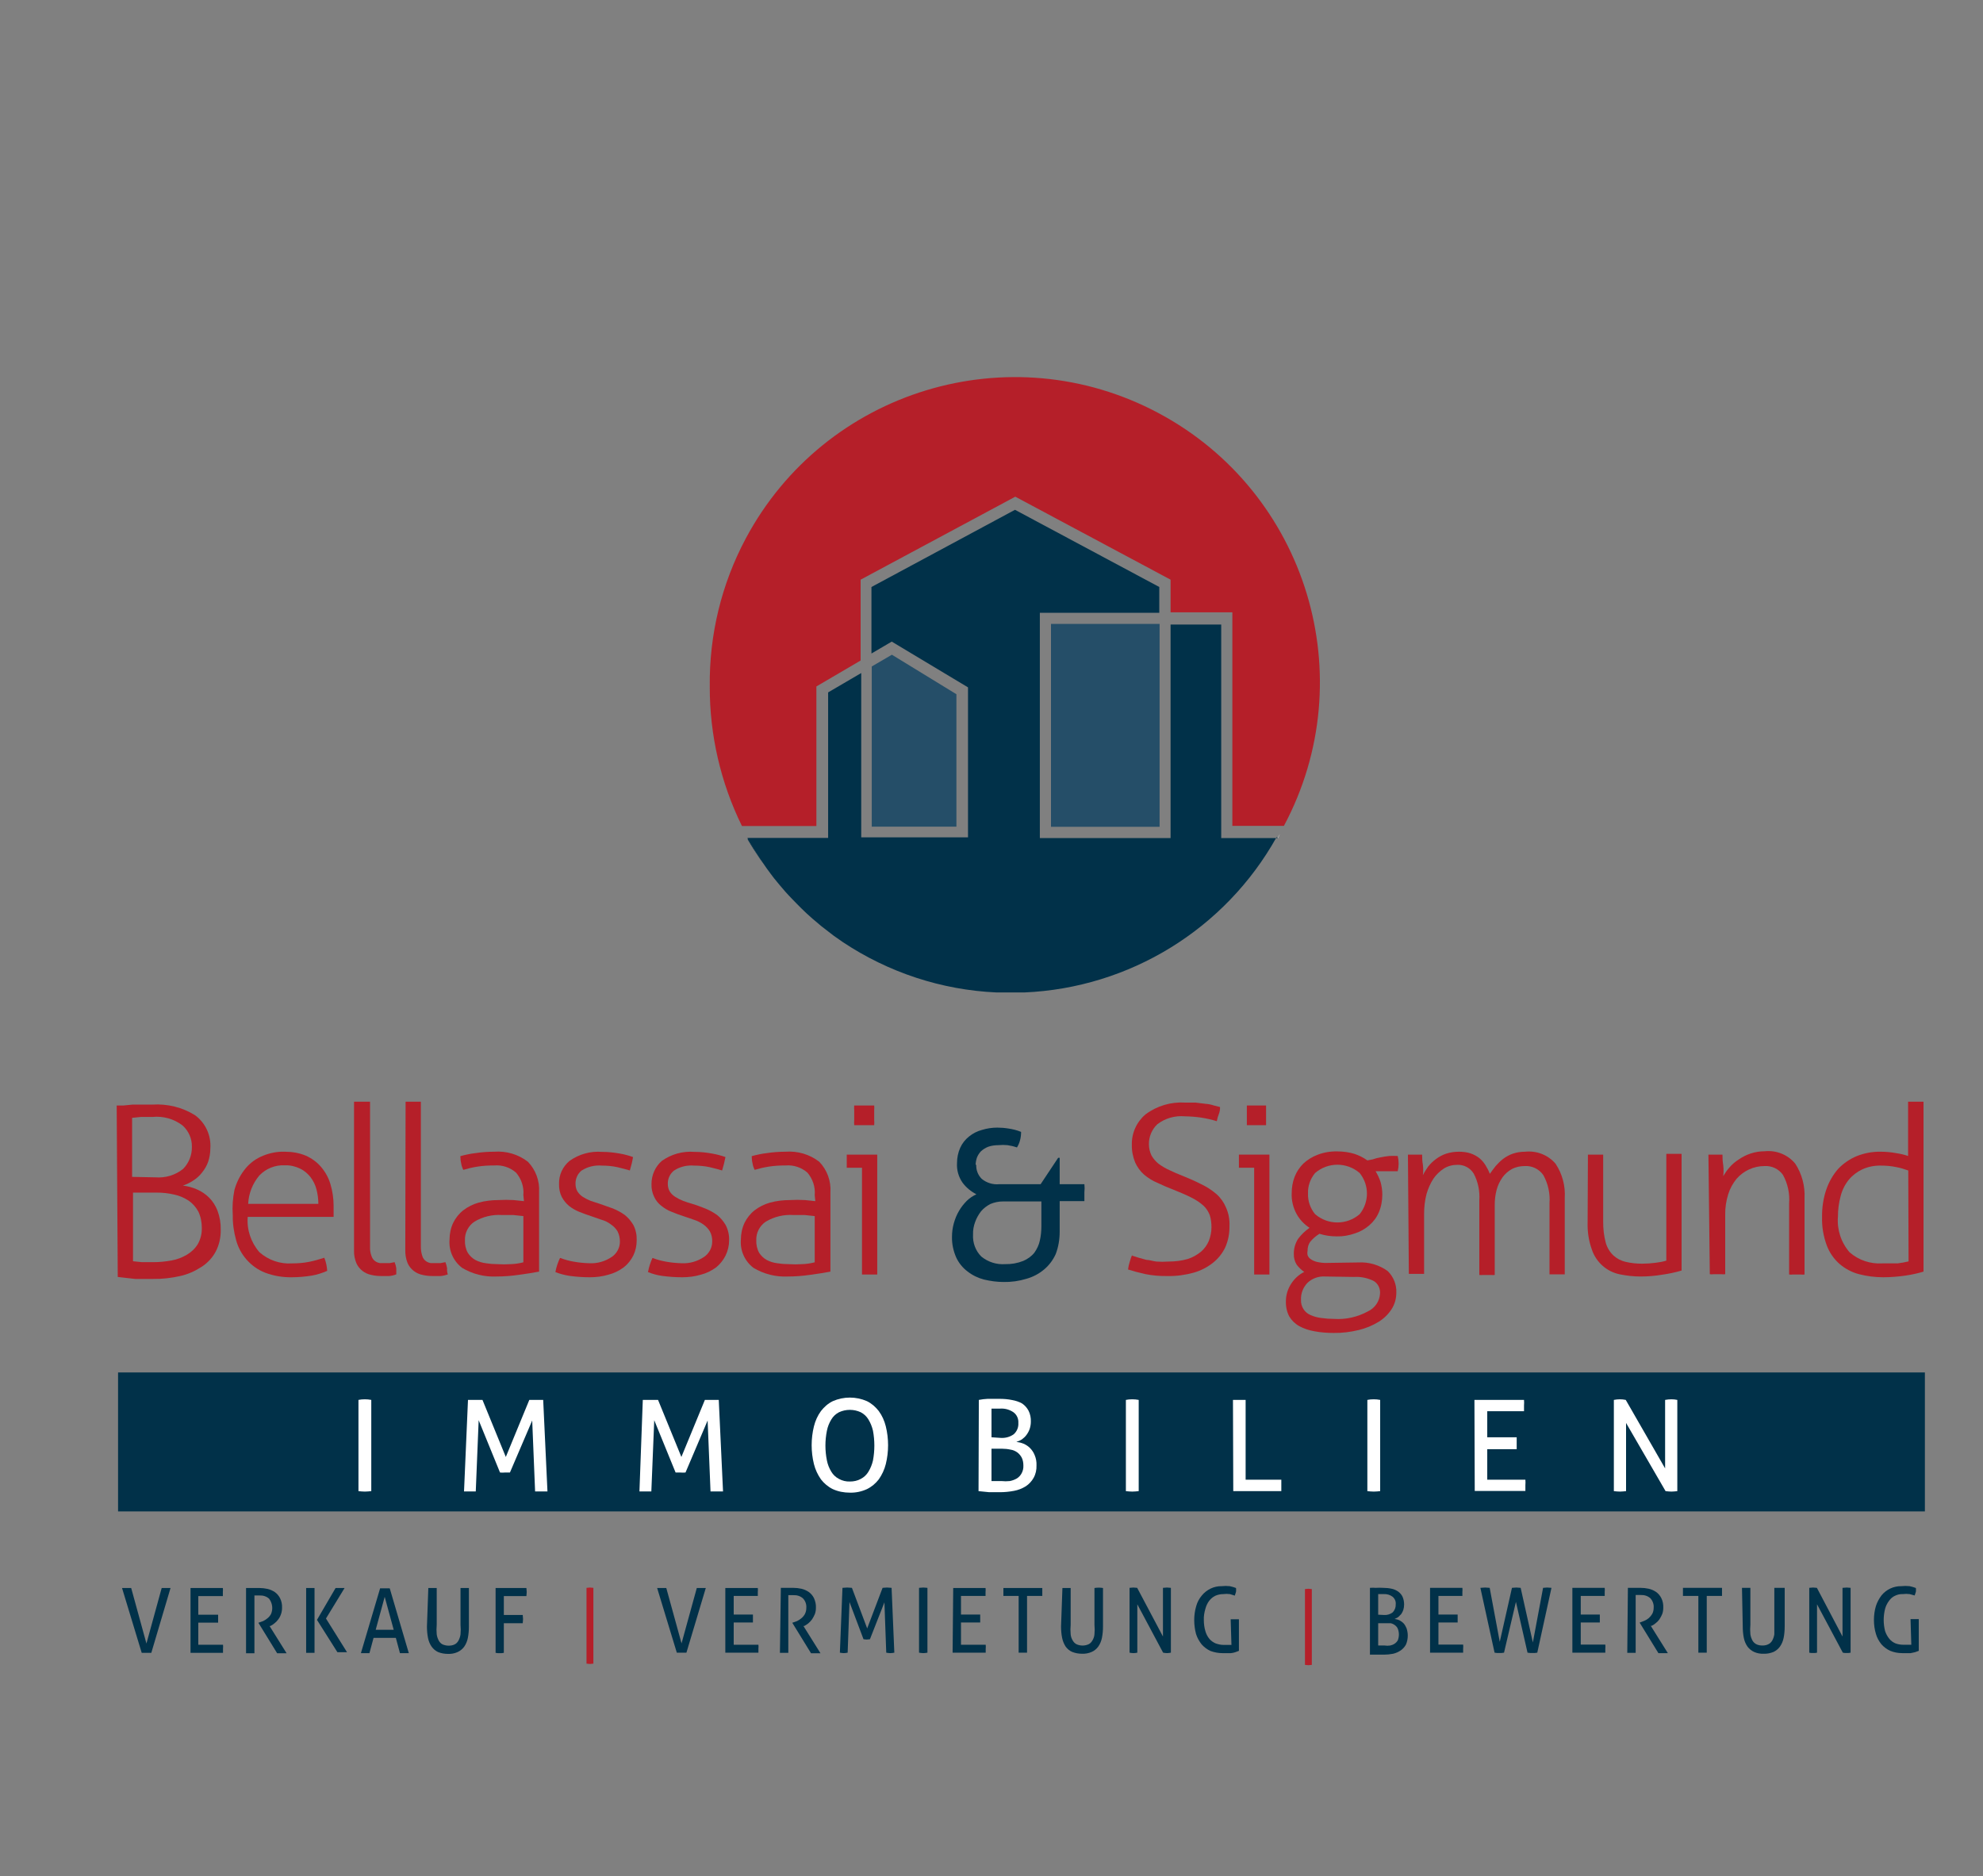 <?xml version="1.0" encoding="UTF-8"?>
<svg id="Ebene_1" data-name="Ebene 1" xmlns="http://www.w3.org/2000/svg" viewBox="0 0 130 123">
  <rect x="0" y="0" width="130" height="123" fill="#808080" stroke="none"/>
  <polygon points="49.02 54.93 49.05 54.98 49.03 54.93 49.02 54.93" style="fill: #b51f29;"/>
  <path d="M53.52,45l2.9-1.7v-5.3l10.14-5.44,10.18,5.44v2.14h4.05v14h3.38c5.2-9.74,1.52-21.86-8.22-27.06-9.74-5.2-21.86-1.52-27.06,8.22-1.59,2.98-2.4,6.32-2.36,9.7-.01,3.17,.71,6.3,2.11,9.15h4.88v-9.15Z" style="fill: #b51f29;"/>
  <path d="M49.06,55c.49,.93,1.07,1.8,1.73,2.62-.66-.83-1.26-1.7-1.79-2.62h.06Z" style="fill: #013149;"/>
  <polygon points="57.15 54.19 62.7 54.19 62.7 45.51 58.47 42.92 57.15 43.69 57.15 54.19" style="fill: #254e68;"/>
  <path d="M83.78,54.94h-3.72v-14h-3.32v14h-8.57v-14.77h7.83v-1.69l-9.46-5.06-9.41,5.06v4.36l1.33-.78,5,3v9.83h-7v-10.77l-2.17,1.27v9.54h-5.29c.51,.93,1.1,1.81,1.75,2.65,.24,.3,.48,.58,.73,.87,.13,.14,.26,.29,.4,.43l.31,.32c.22,.23,.45,.45,.68,.67l.39,.35,.58,.49,.84,.65,.19,.13,.37,.26c3,2,6.49,3.15,10.09,3.31h1.83c6.9-.3,13.16-4.15,16.53-10.18" style="fill: #013149;"/>
  <rect x="68.9" y="40.9" width="7.12" height="13.3" style="fill: #254e68;"/>
  <path d="M83.78,54.94h0c.05-.09,.09-.18,.13-.28l-.15,.28" style="fill: #fff;"/>
  <rect x="7.74" y="89.97" width="118.45" height="9.11" style="fill: #013149;"/>
  <polygon points="23.5 91.77 23.7 91.74 23.92 91.73 24.13 91.74 24.34 91.77 24.34 97.75 24.13 97.77 23.92 97.78 23.7 97.77 23.5 97.75 23.5 91.77" style="fill: #fff;"/>
  <path d="M30.68,91.77h.95l1.53,3.74,1.54-3.74h.91l.28,6h-.81l-.19-4.65-1.46,3.41c-.11,0-.22,0-.33,0-.11,.01-.21,.01-.32,0l-1.4-3.43-.19,4.67h-.77l.26-6Z" style="fill: #fff;"/>
  <path d="M42.14,91.77h1l1.53,3.74,1.54-3.74h.91l.28,6h-.82l-.19-4.65-1.45,3.41c-.11,.01-.23,.01-.34,0-.1,0-.21,0-.31,0l-1.4-3.43-.19,4.67h-.78l.22-6Z" style="fill: #fff;"/>
  <path d="M55.72,97.12c.25,0,.49-.05,.71-.17,.21-.11,.38-.27,.5-.47,.14-.23,.24-.48,.3-.74,.12-.64,.12-1.31,0-1.95-.06-.26-.16-.51-.3-.74-.12-.2-.29-.36-.5-.47-.45-.21-.98-.21-1.43,0-.21,.11-.38,.27-.5,.47-.14,.23-.24,.48-.29,.74-.13,.64-.13,1.31,0,1.95,.05,.26,.15,.51,.29,.74,.12,.2,.29,.36,.5,.47,.22,.12,.47,.18,.72,.17m0,.73c-.39,0-.77-.07-1.12-.23-.31-.15-.57-.37-.78-.64-.21-.3-.37-.64-.46-1-.2-.81-.2-1.67,0-2.48,.09-.36,.24-.7,.46-1,.21-.27,.47-.5,.78-.65,.71-.31,1.52-.31,2.23,0,.31,.15,.57,.38,.78,.65,.22,.3,.37,.64,.46,1,.2,.81,.2,1.67,0,2.48-.09,.36-.25,.7-.46,1-.21,.27-.47,.49-.78,.64-.35,.16-.73,.24-1.11,.23" style="fill: #fff;"/>
  <path d="M65,97.09h.65c.18,.02,.37,.02,.55,0,.16-.03,.32-.09,.46-.17,.13-.08,.24-.2,.31-.33,.09-.16,.13-.34,.12-.52,0-.18-.03-.36-.11-.52-.07-.13-.17-.25-.29-.34-.13-.09-.28-.16-.44-.18-.18-.04-.37-.06-.55-.06h-.7v2.12Zm.6-2.83c.31,.02,.61-.06,.86-.24,.21-.19,.32-.46,.3-.74,.02-.27-.1-.54-.32-.7-.25-.17-.55-.26-.86-.24h-.58v1.88l.6,.04Zm-1.43-2.49c.19-.04,.39-.06,.58-.07h.75c.29,0,.58,.02,.86,.08,.22,.04,.44,.11,.64,.22,.18,.12,.33,.29,.43,.48,.11,.22,.16,.47,.15,.72,0,.16-.03,.33-.08,.48-.05,.14-.12,.27-.21,.39-.08,.11-.19,.21-.3,.29-.11,.07-.23,.12-.36,.16,.16,.02,.32,.06,.47,.12,.16,.07,.3,.16,.42,.28,.13,.13,.24,.29,.31,.47,.09,.21,.13,.44,.12,.67,.01,.29-.05,.57-.19,.82-.12,.22-.3,.41-.51,.55-.24,.15-.5,.25-.77,.3-.31,.06-.62,.09-.94,.09h-.69l-.7-.07,.02-5.98Z" style="fill: #fff;"/>
  <polygon points="73.81 91.77 74.01 91.74 74.23 91.73 74.44 91.74 74.65 91.77 74.65 97.75 74.44 97.77 74.23 97.78 74.01 97.77 73.81 97.75 73.81 91.77" style="fill: #fff;"/>
  <path d="M80.83,91.77h.83v5.23h2.34v.37c0,.13,0,.25,0,.38h-3.15l-.02-5.98Z" style="fill: #fff;"/>
  <polygon points="89.64 91.77 89.84 91.74 90.06 91.73 90.27 91.74 90.48 91.77 90.48 97.75 90.28 97.77 90.06 97.78 89.84 97.77 89.64 97.75 89.64 91.77" style="fill: #fff;"/>
  <path d="M96.66,91.77h3.25c.01,.12,.01,.24,0,.36v.38h-2.41v1.71h1.93v.78h-1.93v2h2.5c.01,.12,.01,.24,0,.36v.38h-3.32l-.02-5.97Z" style="fill: #fff;"/>
  <polygon points="105.8 91.77 106 91.74 106.19 91.73 106.39 91.74 106.58 91.77 109.16 96.26 109.16 91.77 109.37 91.74 109.58 91.73 109.77 91.74 109.96 91.77 109.96 97.75 109.77 97.77 109.57 97.78 109.38 97.77 109.19 97.75 106.6 93.28 106.6 97.75 106.4 97.77 106.2 97.78 105.99 97.77 105.8 97.75 105.8 91.77" style="fill: #fff;"/>
  <path d="M8,104.1h.6l1,3.64,1-3.64h.58l-1.26,4.25h-.63l-1.29-4.25Z" style="fill: #013149;"/>
  <path d="M12.49,104.1h2.12c.01,.09,.01,.17,0,.26v.27h-1.61v1.22h1.3v.52h-1.3v1.45h1.62c.01,.09,.01,.17,0,.26v.27h-2.13v-4.25Z" style="fill: #013149;"/>
  <path d="M16.13,104.1h.87c.18,0,.36,.02,.54,.06,.17,.04,.33,.11,.48,.21,.14,.1,.26,.24,.34,.4,.1,.2,.14,.41,.13,.63,0,.14-.02,.29-.07,.42-.04,.12-.1,.24-.18,.34-.07,.1-.15,.18-.24,.25-.08,.07-.17,.13-.27,.18h-.06l1.12,1.79h-.62l-1.23-2h0l.31-.11c.1-.05,.2-.11,.29-.19,.1-.08,.17-.17,.23-.28,.14-.33,.09-.71-.13-1-.17-.15-.39-.22-.62-.21h-.34v3.79h-.55v-4.28Z" style="fill: #013149;"/>
  <path d="M20.78,106.19l1.22-2.09h.59l-1.22,2,1.38,2.21h-.63l-1.34-2.12Zm-.71-2.09h.55v4.25h-.55v-4.25Z" style="fill: #013149;"/>
  <path d="M24.63,106.84h1.18l-.59-2.16-.59,2.16Zm1.32,.53h-1.46l-.27,1h-.56l1.26-4.25h.63l1.25,4.25h-.58l-.27-1Z" style="fill: #013149;"/>
  <path d="M28.08,104.1h.55v2.41c-.02,.21-.02,.42,0,.63,.02,.15,.07,.29,.14,.42,.06,.1,.14,.19,.25,.24,.12,.05,.26,.08,.39,.08,.13,0,.27-.02,.39-.08,.11-.05,.19-.14,.25-.24,.07-.13,.12-.27,.14-.42,.02-.21,.02-.42,0-.63v-2.41h.55v2.52c0,.26-.02,.51-.07,.76-.04,.2-.12,.4-.24,.57-.11,.15-.26,.27-.43,.35-.2,.09-.42,.13-.64,.12-.22,0-.44-.04-.64-.12-.17-.08-.31-.2-.42-.35-.12-.17-.2-.37-.24-.57-.05-.25-.07-.5-.07-.76l.09-2.52Z" style="fill: #013149;"/>
  <polygon points="32.49 104.1 34.51 104.1 34.52 104.23 34.53 104.36 34.52 104.5 34.51 104.63 33.03 104.63 33.03 105.87 34.27 105.87 34.28 106.01 34.29 106.14 34.28 106.27 34.27 106.41 33.03 106.41 33.03 108.35 32.9 108.37 32.76 108.37 32.62 108.37 32.49 108.35 32.49 104.1" style="fill: #013149;"/>
  <polygon points="38.45 104.09 38.56 104.08 38.68 104.07 38.79 104.08 38.9 104.09 38.9 109.06 38.79 109.07 38.68 109.08 38.56 109.07 38.45 109.06 38.45 104.09" style="fill: #b51f29;"/>
  <polygon points="85.55 104.17 85.66 104.16 85.78 104.15 85.89 104.16 86 104.17 86 109.14 85.89 109.15 85.78 109.16 85.66 109.15 85.55 109.14 85.55 104.17" style="fill: #b51f29;"/>
  <path d="M8.72,82.68l.58,.06h.76c.4,0,.79-.04,1.18-.11,.35-.06,.69-.19,1-.37,.29-.17,.54-.4,.72-.69,.19-.33,.28-.7,.27-1.08,0-.37-.07-.74-.23-1.07-.15-.28-.37-.53-.63-.71-.29-.19-.61-.33-.95-.4-.38-.09-.76-.13-1.15-.13h-1.55v4.5Zm1.47-5.5c.65,.05,1.3-.14,1.81-.55,.38-.38,.59-.91,.58-1.45,.01-.53-.21-1.04-.61-1.4-.56-.43-1.27-.63-1.97-.56h-.76l-.58,.06v3.87l1.53,.03Zm-2.54-4.71h.44l.61-.06h1.3c.98-.06,1.96,.18,2.79,.7,.68,.5,1.06,1.32,1,2.17,0,.3-.05,.59-.14,.87-.09,.26-.23,.5-.4,.71-.16,.21-.36,.39-.58,.53-.21,.14-.44,.25-.68,.33,.32,.04,.63,.12,.92,.25,.3,.13,.57,.31,.8,.54,.24,.24,.43,.54,.55,.86,.15,.4,.22,.82,.21,1.25,.01,.5-.1,.99-.33,1.43-.22,.41-.54,.75-.93,1-.43,.28-.9,.49-1.4,.6-.58,.13-1.17,.2-1.77,.19h-1.18l-.62-.07-.52-.06-.07-11.24Z" style="fill: #b51f29;"/>
  <path d="M20.87,78.92c0-.32-.04-.63-.12-.94-.07-.29-.21-.57-.39-.81-.18-.23-.41-.43-.68-.56-.31-.15-.65-.23-1-.22-.63-.03-1.24,.21-1.68,.67-.44,.52-.7,1.18-.73,1.86h4.6Zm-4.63,.85c-.07,.84,.21,1.67,.76,2.31,.59,.53,1.38,.8,2.17,.74,.37,0,.73-.03,1.09-.1,.34-.07,.67-.16,1-.27,.06,.14,.1,.28,.13,.42,.03,.15,.05,.29,.06,.44-.32,.14-.66,.25-1,.31-.44,.07-.88,.11-1.32,.11-.6,.01-1.19-.09-1.75-.3-.46-.18-.87-.47-1.2-.84-.33-.37-.57-.81-.7-1.29-.15-.53-.23-1.09-.22-1.64-.04-.56,0-1.11,.11-1.66,.13-.46,.34-.9,.63-1.28,.28-.38,.66-.69,1.09-.89,.5-.23,1.04-.35,1.59-.33,.47,0,.94,.08,1.37,.26,.38,.17,.73,.42,1,.74,.28,.33,.49,.71,.61,1.12,.14,.46,.21,.95,.21,1.43v.72h-5.63Z" style="fill: #b51f29;"/>
  <path d="M23.2,72.22h1.06v9.51c-.01,.21,.02,.42,.1,.62,.04,.13,.12,.24,.23,.32,.09,.07,.2,.11,.31,.13h.66l.31-.06c.05,.13,.09,.26,.11,.4v.4c-.15,.06-.32,.1-.48,.11h-.5c-.22,0-.43-.02-.64-.07-.44-.08-.82-.37-1-.78-.1-.25-.16-.53-.15-.8v-9.78Z" style="fill: #b51f29;"/>
  <path d="M26.59,72.22h1v9.51c0,.21,.03,.42,.1,.62,.04,.13,.12,.24,.23,.32,.09,.07,.2,.11,.31,.13h.66l.31-.06c.05,.13,.09,.26,.11,.4-.01,.14,0,.27,.05,.4-.16,.06-.32,.1-.49,.11h-.5c-.22,0-.44-.02-.65-.07-.44-.08-.82-.37-1-.78-.11-.28-.16-.57-.15-.87l.02-9.71Z" style="fill: #b51f29;"/>
  <path d="M34.31,79.72l-.66-.07h-.75c-.63-.04-1.25,.11-1.79,.43-.41,.27-.65,.74-.63,1.23-.01,.29,.05,.57,.19,.82,.13,.2,.3,.36,.5,.47,.21,.11,.44,.18,.68,.21,.24,.04,.49,.06,.74,.06,.3,.02,.6,.02,.9,0,.28-.01,.55-.05,.82-.12v-3.03Zm0-1.37c.05-.54-.13-1.07-.48-1.48-.39-.34-.9-.51-1.42-.47-.38,0-.76,.02-1.13,.08-.31,.05-.61,.12-.91,.21-.06-.13-.11-.26-.13-.4-.04-.16-.06-.33-.06-.5,.33-.09,.66-.16,1-.2,.4-.06,.8-.09,1.21-.09,.8-.06,1.59,.17,2.22,.66,.51,.53,.78,1.26,.73,2v5.2c-.36,.07-.8,.14-1.32,.21-.48,.07-.97,.11-1.46,.11-.8,.04-1.59-.16-2.27-.57-.57-.44-.88-1.13-.82-1.85,0-.38,.08-.76,.24-1.1,.16-.32,.38-.6,.66-.82,.3-.23,.64-.4,1-.5,.43-.12,.87-.17,1.31-.17,.33-.02,.67-.02,1,0l.67,.07-.04-.39Z" style="fill: #b51f29;"/>
  <path d="M36.75,82.47c.28,.11,.58,.19,.88,.24,.33,.06,.66,.09,1,.1,.52,.03,1.04-.12,1.47-.41,.33-.22,.54-.6,.54-1,0-.24-.05-.48-.16-.69-.11-.18-.26-.33-.44-.45-.18-.14-.39-.24-.61-.3l-.69-.24c-.26-.08-.51-.18-.77-.28-.24-.1-.47-.23-.67-.39-.19-.16-.35-.36-.47-.58-.13-.26-.19-.56-.18-.85-.02-.59,.24-1.15,.69-1.52,.62-.44,1.37-.65,2.12-.59,.39,0,.78,.04,1.17,.11,.3,.05,.59,.13,.87,.23-.05,.3-.12,.59-.21,.88-.22-.07-.5-.14-.83-.22-.33-.07-.66-.1-1-.1-.47-.04-.94,.07-1.34,.33-.26,.21-.4,.54-.39,.87,0,.18,.04,.35,.13,.5,.09,.14,.21,.26,.35,.35,.16,.1,.33,.19,.51,.26l.61,.2,.85,.3c.27,.11,.53,.25,.77,.42,.23,.18,.42,.41,.57,.66,.16,.31,.23,.65,.22,1,0,.35-.07,.69-.22,1-.15,.3-.36,.57-.63,.78-.3,.22-.64,.39-1,.48-.4,.12-.81,.17-1.22,.17-.44,0-.88-.03-1.32-.09-.32-.05-.64-.13-.94-.25,.06-.32,.16-.63,.3-.92" style="fill: #b51f29;"/>
  <path d="M42.8,82.47c.28,.11,.58,.19,.88,.24,.33,.06,.66,.09,1,.1,.52,.03,1.04-.12,1.47-.41,.33-.22,.54-.6,.54-1,.01-.24-.04-.48-.16-.69-.11-.18-.26-.33-.43-.45-.19-.13-.39-.23-.61-.3l-.7-.24c-.26-.08-.51-.18-.76-.28-.24-.09-.47-.23-.67-.39-.2-.15-.36-.35-.47-.58-.13-.26-.19-.56-.18-.85,0-.58,.24-1.14,.68-1.52,.62-.44,1.37-.65,2.13-.59,.39,0,.78,.04,1.16,.11,.3,.05,.59,.13,.88,.23-.06,.3-.13,.59-.22,.88-.22-.07-.49-.14-.83-.22-.33-.07-.66-.1-1-.1-.47-.04-.94,.07-1.33,.33-.26,.21-.41,.53-.4,.87,0,.18,.04,.35,.13,.5,.09,.14,.21,.26,.36,.35,.16,.1,.33,.19,.51,.26,.19,.07,.39,.14,.61,.2s.56,.19,.84,.3c.27,.11,.53,.25,.77,.42,.23,.18,.42,.41,.57,.66,.16,.31,.24,.65,.23,1,0,.35-.08,.69-.23,1-.15,.3-.36,.57-.62,.78-.3,.22-.64,.39-1,.48-.4,.12-.81,.17-1.22,.17-.44,0-.88-.03-1.32-.09-.32-.04-.63-.13-.93-.25,.06-.32,.16-.63,.29-.92" style="fill: #b51f29;"/>
  <path d="M53.41,79.72l-.66-.07h-.75c-.63-.04-1.25,.11-1.79,.43-.41,.27-.65,.74-.63,1.23-.01,.29,.05,.57,.19,.82,.13,.2,.3,.36,.5,.47,.21,.11,.44,.18,.68,.21,.24,.04,.49,.06,.74,.06,.3,.02,.6,.02,.9,0,.28-.01,.55-.05,.82-.12v-3.03Zm0-1.37c.05-.54-.13-1.07-.48-1.48-.39-.34-.9-.51-1.42-.47-.38,0-.76,.02-1.13,.08-.31,.05-.61,.12-.91,.21-.06-.13-.11-.26-.13-.4-.04-.16-.06-.33-.06-.5,.33-.09,.66-.16,1-.2,.4-.06,.8-.09,1.21-.09,.8-.06,1.59,.17,2.22,.66,.51,.53,.78,1.26,.73,2v5.2c-.36,.07-.8,.14-1.32,.21-.48,.07-.97,.11-1.46,.11-.8,.04-1.59-.16-2.27-.57-.57-.44-.88-1.13-.82-1.85,0-.38,.08-.76,.24-1.1,.16-.32,.38-.6,.66-.82,.3-.23,.64-.4,1-.5,.43-.12,.87-.17,1.31-.17,.33-.02,.67-.02,1,0l.67,.07-.04-.39Z" style="fill: #b51f29;"/>
  <path d="M56,73.76c-.01-.11-.01-.23,0-.34v-.65c-.01-.1-.01-.2,0-.3h1.31c.01,.1,.01,.2,0,.3v.65c.01,.11,.01,.23,0,.34h-1.31m.51,2.79h-1v-.86h2v7.86h-1v-7Z" style="fill: #b51f29;"/>
  <path d="M74.21,82.31l.44,.14,.51,.14c.19,0,.4,.08,.64,.11,.27,.02,.54,.02,.81,0,.43,0,.85-.05,1.26-.17,.32-.1,.61-.27,.87-.48,.22-.19,.4-.44,.51-.71,.11-.28,.17-.59,.17-.89,0-.27-.03-.53-.11-.79-.09-.23-.22-.44-.4-.61-.23-.21-.5-.39-.78-.53-.33-.17-.75-.35-1.25-.55-.34-.13-.67-.27-1-.43-.32-.13-.62-.32-.88-.54-.25-.22-.44-.49-.58-.79-.15-.37-.23-.76-.22-1.16-.02-.77,.31-1.5,.9-2,.75-.56,1.67-.83,2.6-.77h.68l.65,.08c.19,.01,.37,.05,.55,.11l.4,.1c.01,.16-.02,.32-.08,.47-.06,.15-.1,.3-.13,.46-.67-.21-1.37-.31-2.08-.32-.65-.06-1.3,.12-1.82,.52-.36,.34-.56,.82-.55,1.32,0,.25,.06,.5,.17,.73,.12,.21,.28,.39,.46,.54,.22,.16,.47,.31,.72,.42,.27,.13,.57,.26,.88,.38s.83,.35,1.2,.54c.36,.17,.7,.39,1,.65,.27,.24,.48,.54,.62,.87,.17,.38,.25,.79,.23,1.21,.01,.49-.08,.97-.28,1.42-.19,.39-.46,.73-.8,1-.38,.3-.81,.52-1.27,.65-.55,.15-1.11,.23-1.68,.22-.5,.01-1.01-.03-1.5-.13-.4-.09-.77-.19-1.12-.3,.02-.17,.06-.34,.11-.5,.05-.17,.1-.33,.17-.49" style="fill: #b51f29;"/>
  <path d="M81.74,73.76v-1.29h1.26v1.29h-1.29m.51,2.79h-1v-.86h2v7.86h-1v-7Z" style="fill: #b51f29;"/>
  <path d="M85.75,78.24c-.02,.49,.15,.97,.46,1.35,.84,.73,2.09,.73,2.93,0,.63-.79,.63-1.9,0-2.69-.84-.73-2.09-.73-2.93,0-.31,.38-.48,.85-.46,1.34m1.13,5.44c-.43-.03-.85,.12-1.16,.41-.29,.3-.45,.7-.43,1.12-.01,.22,.05,.44,.17,.62,.11,.17,.27,.3,.46,.38,.22,.1,.46,.16,.7,.19,.28,.04,.56,.06,.84,.06,.77,.05,1.53-.12,2.21-.49,.46-.21,.77-.66,.8-1.16,.03-.33-.12-.65-.4-.83-.4-.2-.85-.3-1.3-.27l-1.89-.03Zm2.17-.92c.69-.04,1.36,.16,1.92,.56,.38,.37,.59,.88,.57,1.41,0,.39-.1,.76-.31,1.09-.22,.34-.51,.62-.85,.83-.41,.25-.85,.43-1.31,.54-.54,.13-1.09,.2-1.64,.19-.42,0-.85-.03-1.26-.11-.35-.06-.69-.17-1-.34-.27-.15-.49-.37-.65-.63-.16-.31-.23-.65-.22-1,0-.4,.12-.79,.33-1.12,.21-.34,.51-.62,.87-.8-.19-.13-.35-.29-.49-.47-.13-.21-.2-.45-.19-.7-.01-.35,.09-.7,.28-1,.21-.28,.46-.52,.75-.72-.35-.23-.65-.54-.85-.91-.23-.42-.34-.89-.32-1.36,0-.37,.06-.73,.19-1.07,.13-.33,.32-.62,.57-.87,.27-.25,.59-.45,.94-.58,.41-.16,.85-.23,1.29-.22,.38,0,.76,.05,1.12,.16,.3,.1,.59,.24,.85,.43l.36-.07c.16-.06,.33-.1,.5-.13,.19-.04,.38-.07,.57-.09,.19-.01,.37-.01,.56,0,.08,.33,.08,.67,0,1h-1.45c.14,.23,.25,.47,.33,.72,.07,.26,.11,.53,.11,.8,0,.41-.07,.81-.23,1.18-.14,.33-.36,.62-.63,.85-.28,.24-.6,.42-.95,.53-.38,.13-.77,.2-1.17,.19-.39,0-.77-.05-1.14-.17-.23,.14-.44,.32-.61,.53-.12,.17-.17,.37-.17,.58-.02,.1-.02,.19,0,.29,.04,.1,.1,.19,.19,.25,.12,.09,.26,.15,.41,.19,.22,.05,.44,.08,.67,.07l2.06-.03Z" style="fill: #b51f29;"/>
  <path d="M92.3,75.69h.93c0,.22,.01,.44,.05,.66,.03,.23,.03,.46,0,.69,.1-.2,.22-.39,.35-.57,.15-.19,.32-.35,.51-.49,.2-.15,.42-.27,.66-.35,.27-.09,.56-.13,.85-.13,.26,0,.51,.03,.76,.11,.2,.07,.39,.17,.56,.3,.16,.13,.29,.28,.4,.45,.12,.19,.22,.38,.3,.59,.11-.16,.24-.33,.38-.51,.15-.17,.31-.33,.49-.47,.19-.14,.4-.26,.63-.34,.26-.09,.53-.13,.81-.13,.76-.08,1.51,.21,2,.79,.44,.66,.65,1.45,.6,2.25v5h-1v-4.65c.05-.64-.09-1.29-.4-1.85-.27-.4-.74-.63-1.22-.6-.3,0-.59,.06-.85,.2-.24,.13-.45,.32-.61,.54-.17,.24-.3,.51-.38,.8-.09,.33-.13,.66-.13,1v4.6c-.08,.01-.17,.01-.25,0h-.5c-.09,.01-.17,.01-.26,0v-4.89c.04-.61-.08-1.22-.37-1.76-.23-.37-.64-.59-1.08-.57-.31,0-.61,.08-.87,.24-.27,.18-.51,.4-.69,.67-.2,.31-.35,.65-.45,1-.11,.42-.16,.86-.16,1.3v3.94h-1l-.06-7.82Z" style="fill: #b51f29;"/>
  <path d="M104.1,75.69h1v4.42c0,.46,.05,.92,.17,1.36,.09,.32,.26,.6,.5,.83,.23,.21,.5,.35,.8,.42,.35,.08,.71,.12,1.07,.12,.3,0,.6-.02,.9-.06,.24-.03,.47-.07,.7-.14v-7h1v7.65c-.41,.12-.83,.21-1.26,.27-.47,.08-.95,.12-1.43,.12-.45,0-.91-.05-1.35-.14-.86-.17-1.56-.79-1.84-1.62-.21-.58-.3-1.19-.28-1.8l.02-4.43Z" style="fill: #b51f29;"/>
  <path d="M112,75.69h.92c0,.23,.01,.46,.05,.69,.03,.24,.03,.48,0,.72,.12-.2,.25-.39,.4-.56,.18-.21,.39-.39,.63-.54,.23-.16,.49-.29,.76-.38,.3-.1,.61-.15,.93-.15,.76-.08,1.51,.22,2,.81,.44,.67,.65,1.47,.61,2.27v5c-.08,.01-.17,.01-.25,0h-.5c-.09,.01-.17,.01-.26,0v-4.66c.05-.65-.09-1.31-.41-1.88-.28-.39-.74-.6-1.21-.57-.7,0-1.37,.31-1.83,.84-.24,.3-.43,.64-.54,1-.14,.44-.21,.91-.2,1.37v3.88c-.08,.01-.17,.01-.25,0h-.5c-.09,.01-.17,.01-.26,0l-.09-7.84Z" style="fill: #b51f29;"/>
  <path d="M125.1,76.73c-.25-.09-.51-.17-.78-.22-.33-.07-.66-.1-1-.1-.43-.01-.85,.07-1.24,.25-.34,.16-.64,.39-.88,.68-.25,.31-.43,.67-.53,1.06-.12,.44-.18,.89-.18,1.35-.07,.85,.2,1.69,.76,2.34,.59,.52,1.37,.78,2.15,.73h1c.24-.03,.48-.07,.72-.13l-.02-5.96Zm0-4.51h1v11.14c-.39,.12-.78,.2-1.18,.26-.49,.07-.98,.11-1.47,.11-.53,0-1.06-.07-1.57-.2-.47-.12-.9-.35-1.27-.66-.38-.33-.67-.75-.85-1.22-.22-.6-.33-1.23-.31-1.87-.01-.61,.08-1.23,.28-1.81,.17-.49,.43-.95,.77-1.34,.34-.36,.76-.65,1.22-.84,.5-.2,1.03-.3,1.57-.29,.34,0,.67,.03,1,.09,.27,.04,.54,.1,.8,.19v-3.56Z" style="fill: #b51f29;"/>
  <path d="M65.89,82.87c.41,.01,.81-.06,1.19-.21,.28-.12,.54-.3,.73-.54,.17-.24,.3-.51,.36-.8,.07-.31,.1-.62,.1-.93v-1.63h-2.53c-.28,0-.56,.06-.82,.17-.23,.12-.44,.28-.61,.48-.16,.21-.29,.44-.38,.69-.1,.26-.15,.55-.14,.83-.03,.54,.16,1.06,.54,1.44,.44,.36,1,.54,1.56,.5m-1.89-6.53c-.02,.35,.11,.69,.36,.94,.32,.26,.73,.39,1.14,.35h2.72l1.15-1.73h.1v1.73h1.62c.02,.18,.02,.35,0,.53v.58h-1.62v2c0,.5-.08,1-.26,1.47-.17,.38-.43,.73-.75,1-.34,.29-.74,.5-1.17,.62-.49,.15-.99,.22-1.5,.21-.43,0-.86-.06-1.28-.16-.39-.1-.76-.28-1.08-.53-.32-.24-.57-.55-.74-.91-.19-.43-.29-.89-.28-1.36,0-.3,.04-.6,.12-.89,.08-.28,.19-.56,.34-.81,.14-.24,.31-.46,.51-.66,.18-.18,.4-.32,.63-.43-.35-.18-.66-.43-.9-.75-.27-.38-.4-.84-.37-1.3,0-.34,.07-.69,.21-1,.13-.29,.33-.54,.58-.74,.25-.2,.54-.35,.85-.43,.32-.1,.66-.15,1-.15,.24,0,.49,.02,.73,.06,.28,.04,.56,.11,.83,.22,0,.19-.02,.37-.07,.55-.04,.17-.11,.32-.2,.47-.2-.07-.41-.12-.62-.15-.2-.02-.39-.02-.59,0-.23,0-.47,.03-.69,.11-.17,.07-.33,.17-.47,.3-.11,.12-.2,.26-.26,.42-.05,.16-.08,.32-.08,.48" style="fill: #013149;"/>
  <path d="M43.08,104.1h.6l1,3.63,1-3.63h.59l-1.27,4.24h-.63l-1.29-4.24Z" style="fill: #013149;"/>
  <path d="M47.55,104.1h2.13c.01,.09,.01,.17,0,.26v.26h-1.58v1.22h1.26v.52h-1.26v1.46h1.62c.01,.09,.01,.17,0,.26v.26h-2.17v-4.24Z" style="fill: #013149;"/>
  <path d="M51.19,104.09h.81c.18,0,.36,.02,.54,.06,.17,.04,.33,.11,.48,.21,.14,.1,.26,.24,.34,.4,.09,.2,.14,.41,.13,.63,0,.14-.02,.29-.07,.42-.05,.12-.11,.23-.18,.34-.07,.1-.15,.18-.24,.26-.09,.07-.18,.13-.27,.18h-.06l1.12,1.79h-.62l-1.23-2h0l.31-.11c.1-.05,.2-.11,.29-.19,.1-.08,.17-.17,.23-.28,.06-.12,.09-.25,.09-.39,.02-.23-.06-.46-.22-.63-.17-.15-.39-.22-.62-.21h-.34v3.78h-.55l.06-4.26Z" style="fill: #013149;"/>
  <polygon points="55.23 104.09 55.38 104.08 55.54 104.07 55.7 104.08 55.85 104.09 56.85 106.75 57.86 104.09 57.99 104.08 58.15 104.07 58.3 104.08 58.45 104.09 58.63 108.34 58.5 108.36 58.36 108.37 58.23 108.36 58.1 108.34 57.98 105.04 57.03 107.46 56.81 107.48 56.61 107.46 55.69 105.02 55.57 108.34 55.44 108.36 55.32 108.37 55.19 108.36 55.06 108.34 55.23 104.09" style="fill: #013149;"/>
  <polygon points="60.25 104.09 60.39 104.08 60.53 104.07 60.67 104.08 60.8 104.09 60.8 108.34 60.67 108.36 60.53 108.37 60.39 108.36 60.25 108.34 60.25 104.09" style="fill: #013149;"/>
  <path d="M62.49,104.1h2.12c.01,.09,.01,.17,0,.26v.26h-1.61v1.22h1.26v.52h-1.26v1.46h1.62c.01,.09,.01,.17,0,.26v.26h-2.17l.04-4.24Z" style="fill: #013149;"/>
  <path d="M66.78,104.62h-1v-.52h2.55v.52h-1v3.72h-.55v-3.72Z" style="fill: #013149;"/>
  <path d="M69.65,104.1h.54v2.41c-.02,.21-.02,.41,0,.62,.01,.15,.06,.29,.14,.42,.06,.1,.14,.19,.25,.24,.25,.11,.53,.11,.78,0,.11-.05,.19-.14,.25-.24,.08-.13,.13-.27,.14-.42,.02-.21,.02-.41,0-.62v-2.41c.19-.03,.37-.03,.56,0v2.51c0,.26-.02,.51-.07,.76-.04,.2-.12,.4-.24,.57-.11,.15-.26,.28-.43,.35-.2,.09-.42,.13-.64,.12-.22,0-.44-.04-.64-.12-.17-.07-.32-.2-.43-.35-.11-.17-.19-.37-.23-.57-.05-.25-.07-.5-.07-.76l.09-2.51Z" style="fill: #013149;"/>
  <polygon points="74.05 104.09 74.17 104.08 74.3 104.07 74.43 104.08 74.55 104.09 76.24 107.28 76.24 104.09 76.37 104.08 76.51 104.07 76.63 104.08 76.76 104.09 76.76 108.34 76.63 108.36 76.5 108.37 76.38 108.36 76.25 108.34 74.56 105.17 74.56 108.34 74.44 108.36 74.31 108.37 74.17 108.36 74.05 108.34 74.05 104.09" style="fill: #013149;"/>
  <path d="M80.68,106.15h.54v2.07l-.24,.09c-.09,.03-.18,.05-.28,.06h-.57c-.26,0-.52-.05-.77-.14-.22-.1-.42-.25-.58-.43-.16-.2-.29-.43-.37-.68-.08-.3-.12-.6-.12-.91,0-.31,.04-.62,.13-.92,.07-.26,.2-.5,.37-.7,.32-.39,.8-.62,1.3-.61,.18-.02,.35-.02,.53,0,.14,.03,.28,.07,.41,.12,.01,.08,.01,.17,0,.25l-.08,.25-.32-.1c-.15-.02-.29-.02-.44,0-.18,0-.36,.04-.52,.11-.16,.08-.29,.19-.4,.33-.12,.16-.2,.34-.25,.53-.07,.24-.11,.48-.1,.73,0,.24,.03,.49,.1,.72,.05,.19,.14,.36,.26,.51,.11,.13,.25,.23,.41,.3,.17,.06,.34,.1,.52,.1h.52l-.05-1.68Z" style="fill: #013149;"/>
  <path d="M90.35,107.87h.42c.12,.02,.25,.02,.37,0,.1-.02,.2-.06,.29-.12,.09-.06,.16-.14,.21-.23,.09-.24,.09-.5,0-.74-.04-.1-.11-.18-.19-.24-.08-.06-.18-.11-.28-.13h-.82v1.46Zm.4-2c.2,.01,.4-.05,.56-.18,.13-.14,.2-.33,.19-.52,.02-.19-.06-.38-.21-.5-.16-.12-.36-.18-.56-.17h-.38v1.35l.4,.02Zm-.94-1.78c.13-.01,.25-.01,.38,0,.16-.01,.33-.01,.49,0,.19,0,.38,.02,.56,.06,.15,.03,.3,.1,.43,.19,.12,.09,.22,.21,.28,.34,.07,.16,.1,.33,.1,.51,0,.12-.02,.23-.05,.34-.03,.1-.08,.19-.14,.28l-.2,.2-.23,.12c.1,.01,.2,.04,.3,.08,.1,.05,.2,.12,.28,.2,.09,.1,.15,.21,.2,.33,.05,.15,.08,.32,.08,.48,0,.2-.04,.41-.12,.59-.08,.15-.2,.28-.34,.38-.15,.1-.32,.18-.5,.22-.2,.04-.41,.06-.62,.06h-.9v-4.38Z" style="fill: #013149;"/>
  <path d="M93.75,104.09h2.12c.01,.09,.01,.17,0,.26v.27h-1.57v1.22h1.26v.52h-1.26v1.45h1.62c.01,.09,.01,.17,0,.26v.27h-2.17v-4.25Z" style="fill: #013149;"/>
  <polygon points="97.05 104.09 97.2 104.08 97.36 104.07 97.52 104.08 97.66 104.09 98.32 107.63 99.12 104.09 99.26 104.08 99.41 104.07 99.55 104.08 99.69 104.09 100.49 107.67 101.16 104.09 101.29 104.08 101.42 104.07 101.57 104.08 101.71 104.09 100.78 108.34 100.63 108.36 100.48 108.36 100.31 108.36 100.14 108.34 99.38 105.01 98.6 108.34 98.44 108.36 98.28 108.36 98.13 108.36 97.98 108.34 97.05 104.09" style="fill: #013149;"/>
  <path d="M103.08,104.09h2.12c.01,.09,.01,.17,0,.26v.27h-1.57v1.22h1.25v.52h-1.25v1.45h1.61c.01,.09,.01,.17,0,.26v.27h-2.16v-4.25Z" style="fill: #013149;"/>
  <path d="M106.72,104.09h.83c.18,0,.36,.02,.54,.06,.17,.04,.33,.11,.48,.21,.14,.1,.26,.24,.34,.4,.1,.2,.14,.41,.13,.63,0,.14-.02,.29-.07,.42-.05,.12-.11,.23-.18,.34-.07,.1-.15,.18-.24,.25-.08,.07-.17,.13-.27,.18h-.06l1.12,1.79h-.62l-1.23-2h0l.31-.12c.22-.09,.4-.25,.52-.46,.06-.12,.09-.25,.09-.39,.02-.23-.06-.46-.22-.63-.17-.15-.39-.22-.62-.21h-.34v3.79h-.55l.04-4.26Z" style="fill: #013149;"/>
  <path d="M111.33,104.62h-1v-.53h2.56v.53h-1v3.72h-.55v-3.72Z" style="fill: #013149;"/>
  <path d="M114.2,104.09h.55v2.41c-.02,.21-.02,.42,0,.63,.02,.15,.07,.29,.14,.42,.06,.1,.15,.19,.26,.24,.12,.06,.26,.08,.39,.08,.13,0,.26-.02,.38-.08,.11-.05,.2-.14,.26-.24,.07-.13,.12-.27,.14-.42v-3.04h.68v2.52c0,.26-.02,.51-.07,.76-.04,.2-.12,.4-.24,.57-.11,.15-.25,.27-.42,.35-.2,.08-.42,.13-.64,.12-.22,.01-.44-.03-.64-.12-.17-.08-.32-.2-.43-.35-.12-.17-.2-.37-.24-.57-.05-.25-.07-.5-.07-.76l-.05-2.52Z" style="fill: #013149;"/>
  <polygon points="118.61 104.09 118.73 104.08 118.86 104.07 118.99 104.08 119.11 104.09 120.79 107.28 120.79 104.09 120.93 104.08 121.07 104.07 121.19 104.08 121.32 104.09 121.32 108.34 121.19 108.36 121.06 108.36 120.94 108.36 120.81 108.34 119.12 105.17 119.12 108.34 119 108.36 118.87 108.36 118.73 108.36 118.61 108.34 118.61 104.09" style="fill: #013149;"/>
  <path d="M125.25,106.14h.54v2.08l-.25,.09-.28,.06h-.56c-.27,0-.53-.05-.78-.15-.22-.1-.42-.25-.58-.43-.16-.2-.29-.43-.36-.68-.09-.3-.13-.6-.13-.91,0-.31,.04-.62,.13-.92,.08-.25,.21-.49,.37-.7,.32-.39,.8-.61,1.3-.6,.18-.02,.36-.02,.54,0,.14,.03,.28,.07,.41,.12,.01,.08,.01,.17,0,.25l-.08,.24-.33-.09c-.15-.02-.29-.02-.44,0-.18-.01-.36,.03-.52,.11-.16,.07-.29,.19-.39,.33-.12,.16-.21,.34-.26,.53-.12,.48-.12,.97,0,1.45,.06,.18,.15,.35,.27,.5,.11,.14,.25,.24,.41,.31,.16,.06,.34,.09,.51,.09,.1,0,.21,0,.31,0h.22l-.05-1.68Z" style="fill: #013149;"/>
</svg>